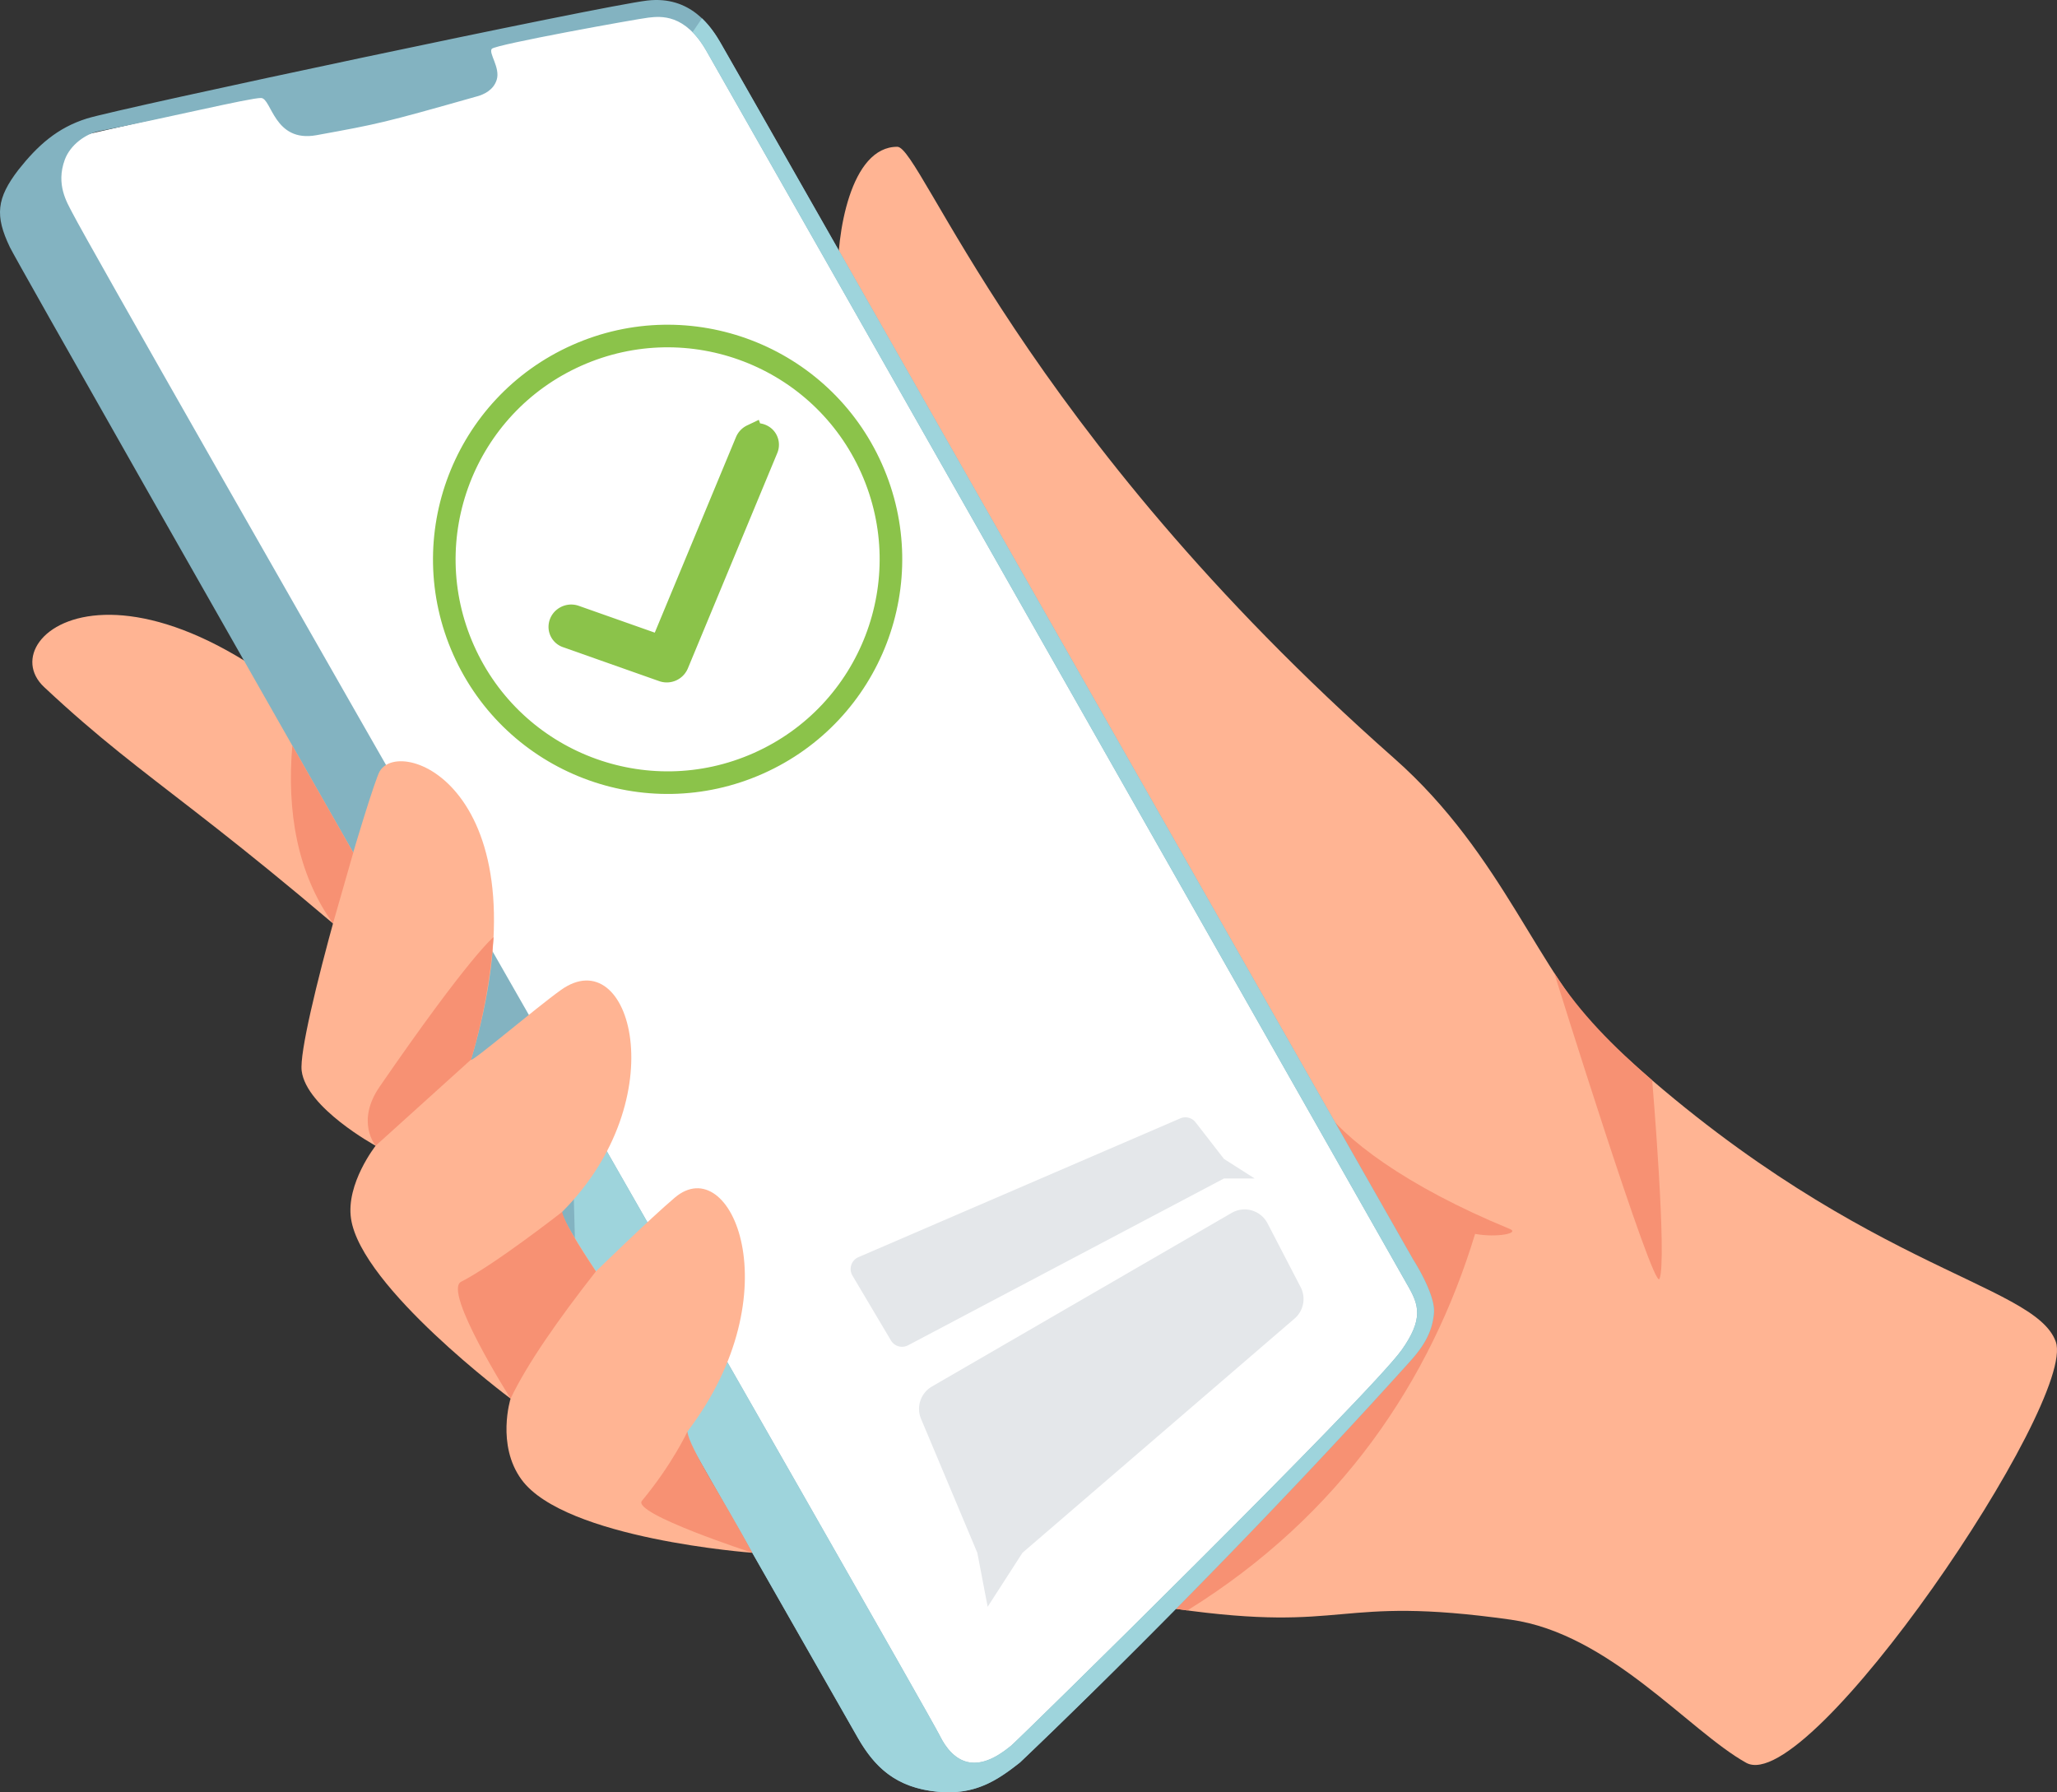<svg width="159.3" height="138.805" viewBox="0 0 159.3 138.805" xmlns="http://www.w3.org/2000/svg">
    <rect x="0" y="0" width="159.3" height="138.805" fill="#333333" stroke="none"/>
    <g fill="none" fill-rule="evenodd">
        <g fill-rule="nonzero">
            <path d="M69.496 11.368c-3.634-.017-4.741 6.76-4.609 10.476.675 18.859 20.344 27.904 17.95 35.489-2.659 8.42-41.422 16.128-52.331 3.93C11.3 39.794-1.044 49.032 3.417 53.21c8.526 7.984 12.159 8.947 31.728 26.496 33.944 30.441 9.188 38.276 55.926 44.894 13.5 1.91 12.154-1.1 25.923.835 7.657 1.076 13.792 8.609 18.231 11.083 4.89 2.726 25.63-27.952 23.982-32.604-1.648-4.653-15.743-5.58-34.76-23.392-5.25-4.917-7.96-14.273-16.482-21.796-28.904-25.52-36.617-47.35-38.469-47.358z" fill="#FFB493"/>
            <path d="M102.26 85.5c1.7 2.653 6.656 6.384 14.648 9.67.838.344-1.007.696-2.673.39-3.436 11.303-10.362 21.766-22.28 29.16l-2.602-.37L102.26 85.5zm18.1-10.156s7.7 24.702 8.152 23.702c.62-1.372-.561-15.38-.561-15.38-3.009-2.626-5.534-5.122-7.591-8.322z" fill="#F79173"/>
            <path d="m3.461 15.211 68.226 121.604c.7 1.799 4.79 1.328 6.424-.654l31.738-32.322c1.102-1.382.946-2.703.156-3.993L54.695 2.654C53.472.663 52.016.187 50.438.502L6.168 10.535c-2.074.272-4 2.738-2.707 4.676z" fill="#FFF"/>
            <path d="M55.843 3.389c-.764-1.335-2.36-3.733-5.709-3.348-3.53.407-40.881 8.344-43.406 9.137-2.305.723-3.814 2.096-5.295 3.963-1.704 2.22-1.838 3.559-.669 6 1.003 2.093 64.51 113.42 65.649 115.409 1.29 2.254 2.927 3.917 6.262 4.218 2.837.257 4.547-.875 6.315-2.272 0 0 14.67-13.852 29.947-30.777.818-.906 2.008-2.19 2.113-4.11.079-1.453-1.622-4.08-1.622-4.08C59.447 9.716 59.458 9.71 55.843 3.39zm53.221 96.247c.81 1.424 1.178 2.519-.5 4.895-2.436 3.446-29.72 30.238-30.262 30.667-.542.43-1.966 1.61-3.404 1.254-1.282-.318-1.946-1.7-2.122-2.04C70.917 130.815 8.167 21.473 5.603 16.483c-.407-.792-1.296-2.186-.584-4.119.425-1.151 1.621-2.006 2.659-2.208 5.093-.99 11.717-2.589 12.54-2.567.824.021.994 3.482 4.292 2.88 4.862-.886 5.105-.93 12.465-3.015.484-.137 1.25-.469 1.496-1.289.281-.936-.65-2.047-.386-2.383.265-.335 11.232-2.312 12.12-2.416.985-.116 2.85-.306 4.503 2.582 4.497 7.86 56.385 99.26 54.356 95.688z" fill="#83B3C1"/>
            <path d="m54.362 1.422-.728 1.07c.36.366.722.84 1.074 1.456 4.497 7.86 56.385 99.26 54.356 95.688.81 1.424 1.178 2.519-.5 4.895-2.436 3.446-29.72 30.238-30.262 30.667-.542.43-1.966 1.61-3.404 1.254-1.282-.318-1.946-1.7-2.122-2.04-.838-1.623-14.068-24.764-28.574-50.136l.328 11.9a86717.975 86717.975 0 0 0 21.882 38.374c1.29 2.254 2.928 3.916 6.263 4.218 2.837.257 4.547-.875 6.315-2.272 0 0 14.67-13.852 29.947-30.777.818-.906 2.008-2.19 2.113-4.11.079-1.453-1.622-4.08-1.622-4.08C59.447 9.716 59.458 9.71 55.843 3.39c-.322-.563-.794-1.315-1.48-1.967z" fill="#9ED4DC"/>
            <path d="M29.4 59.744c-.668 1.173-6.38 20.422-6.038 23.184.355 2.876 5.728 5.805 5.728 5.805s-2.313 2.934-1.905 5.653c.797 5.317 12.355 13.93 12.355 13.93s-1.12 3.579.848 6.271c3.367 4.608 17.87 5.667 17.87 5.667s-5.417-8.868-5.021-9.388c8.196-10.765 3.367-21.796-.975-18.119-1.929 1.634-6.112 5.714-6.112 5.714s-2.882-4.34-2.616-4.606c8.782-8.807 5.316-21.043-.089-17.189-1.971 1.406-7.07 5.757-6.962 5.389 6.12-20.717-5.443-25.19-7.083-22.311z" fill="#FFB493"/>
            <path d="M38.221 72.578s-1.798 1.38-8.823 11.584c-1.87 2.715-.308 4.571-.308 4.571l7.393-6.678c.94-3.187 1.52-6.346 1.738-9.477zm5.313 21.277s-5.213 4.08-7.823 5.41c-1.442.734 3.83 9.05 3.83 9.05 1.285-2.683 3.644-6.07 6.609-9.854-1.397-2.088-2.439-3.802-2.616-4.606zm9.703 17.011s-1.16 2.52-3.528 5.369c-.772.985 8.549 4.02 8.549 4.02-2.222-4.157-4.921-8.192-5.021-9.389zM22.638 57.742c-.435 5.09.378 9.919 3.15 13.777l1.57-5.485-4.72-8.292z" fill="#F79173"/>
        </g>
        <g transform="rotate(-24 94.1 -48.147)" stroke="#8BC34A">
            <circle stroke-width="1.75" cx="18.166" cy="18.166" r="17.291"/>
            <path d="M28.036 12.11a.84.84 0 0 0-.563.236L14.948 24.21 9.794 19.33a.85.85 0 0 0-.797-.214.799.799 0 0 0-.586.555.75.75 0 0 0 .225.756l5.733 5.431a.852.852 0 0 0 1.158 0l13.104-12.414a.747.747 0 0 0 .183-.859.823.823 0 0 0-.778-.473z" stroke-width="1.833" fill="#8BC34A" fill-rule="nonzero"/>
        </g>
        <path d="m75.686 120.254.802 4.183 2.696-4.183 21.07-18.136a2 2 0 0 0 .47-2.438l-2.563-4.937a2 2 0 0 0-2.778-.809L72.171 107.38a2 2 0 0 0-.842 2.505l4.357 10.37zM94.784 89.75l2.384 1.52h-2.384l-24.46 12.917a1 1 0 0 1-1.326-.374l-2.982-5.024a1 1 0 0 1 .464-1.428l24.924-10.747a1 1 0 0 1 1.186.305l2.194 2.83z" fill="#E4E7EA"/>
    </g>
</svg>
